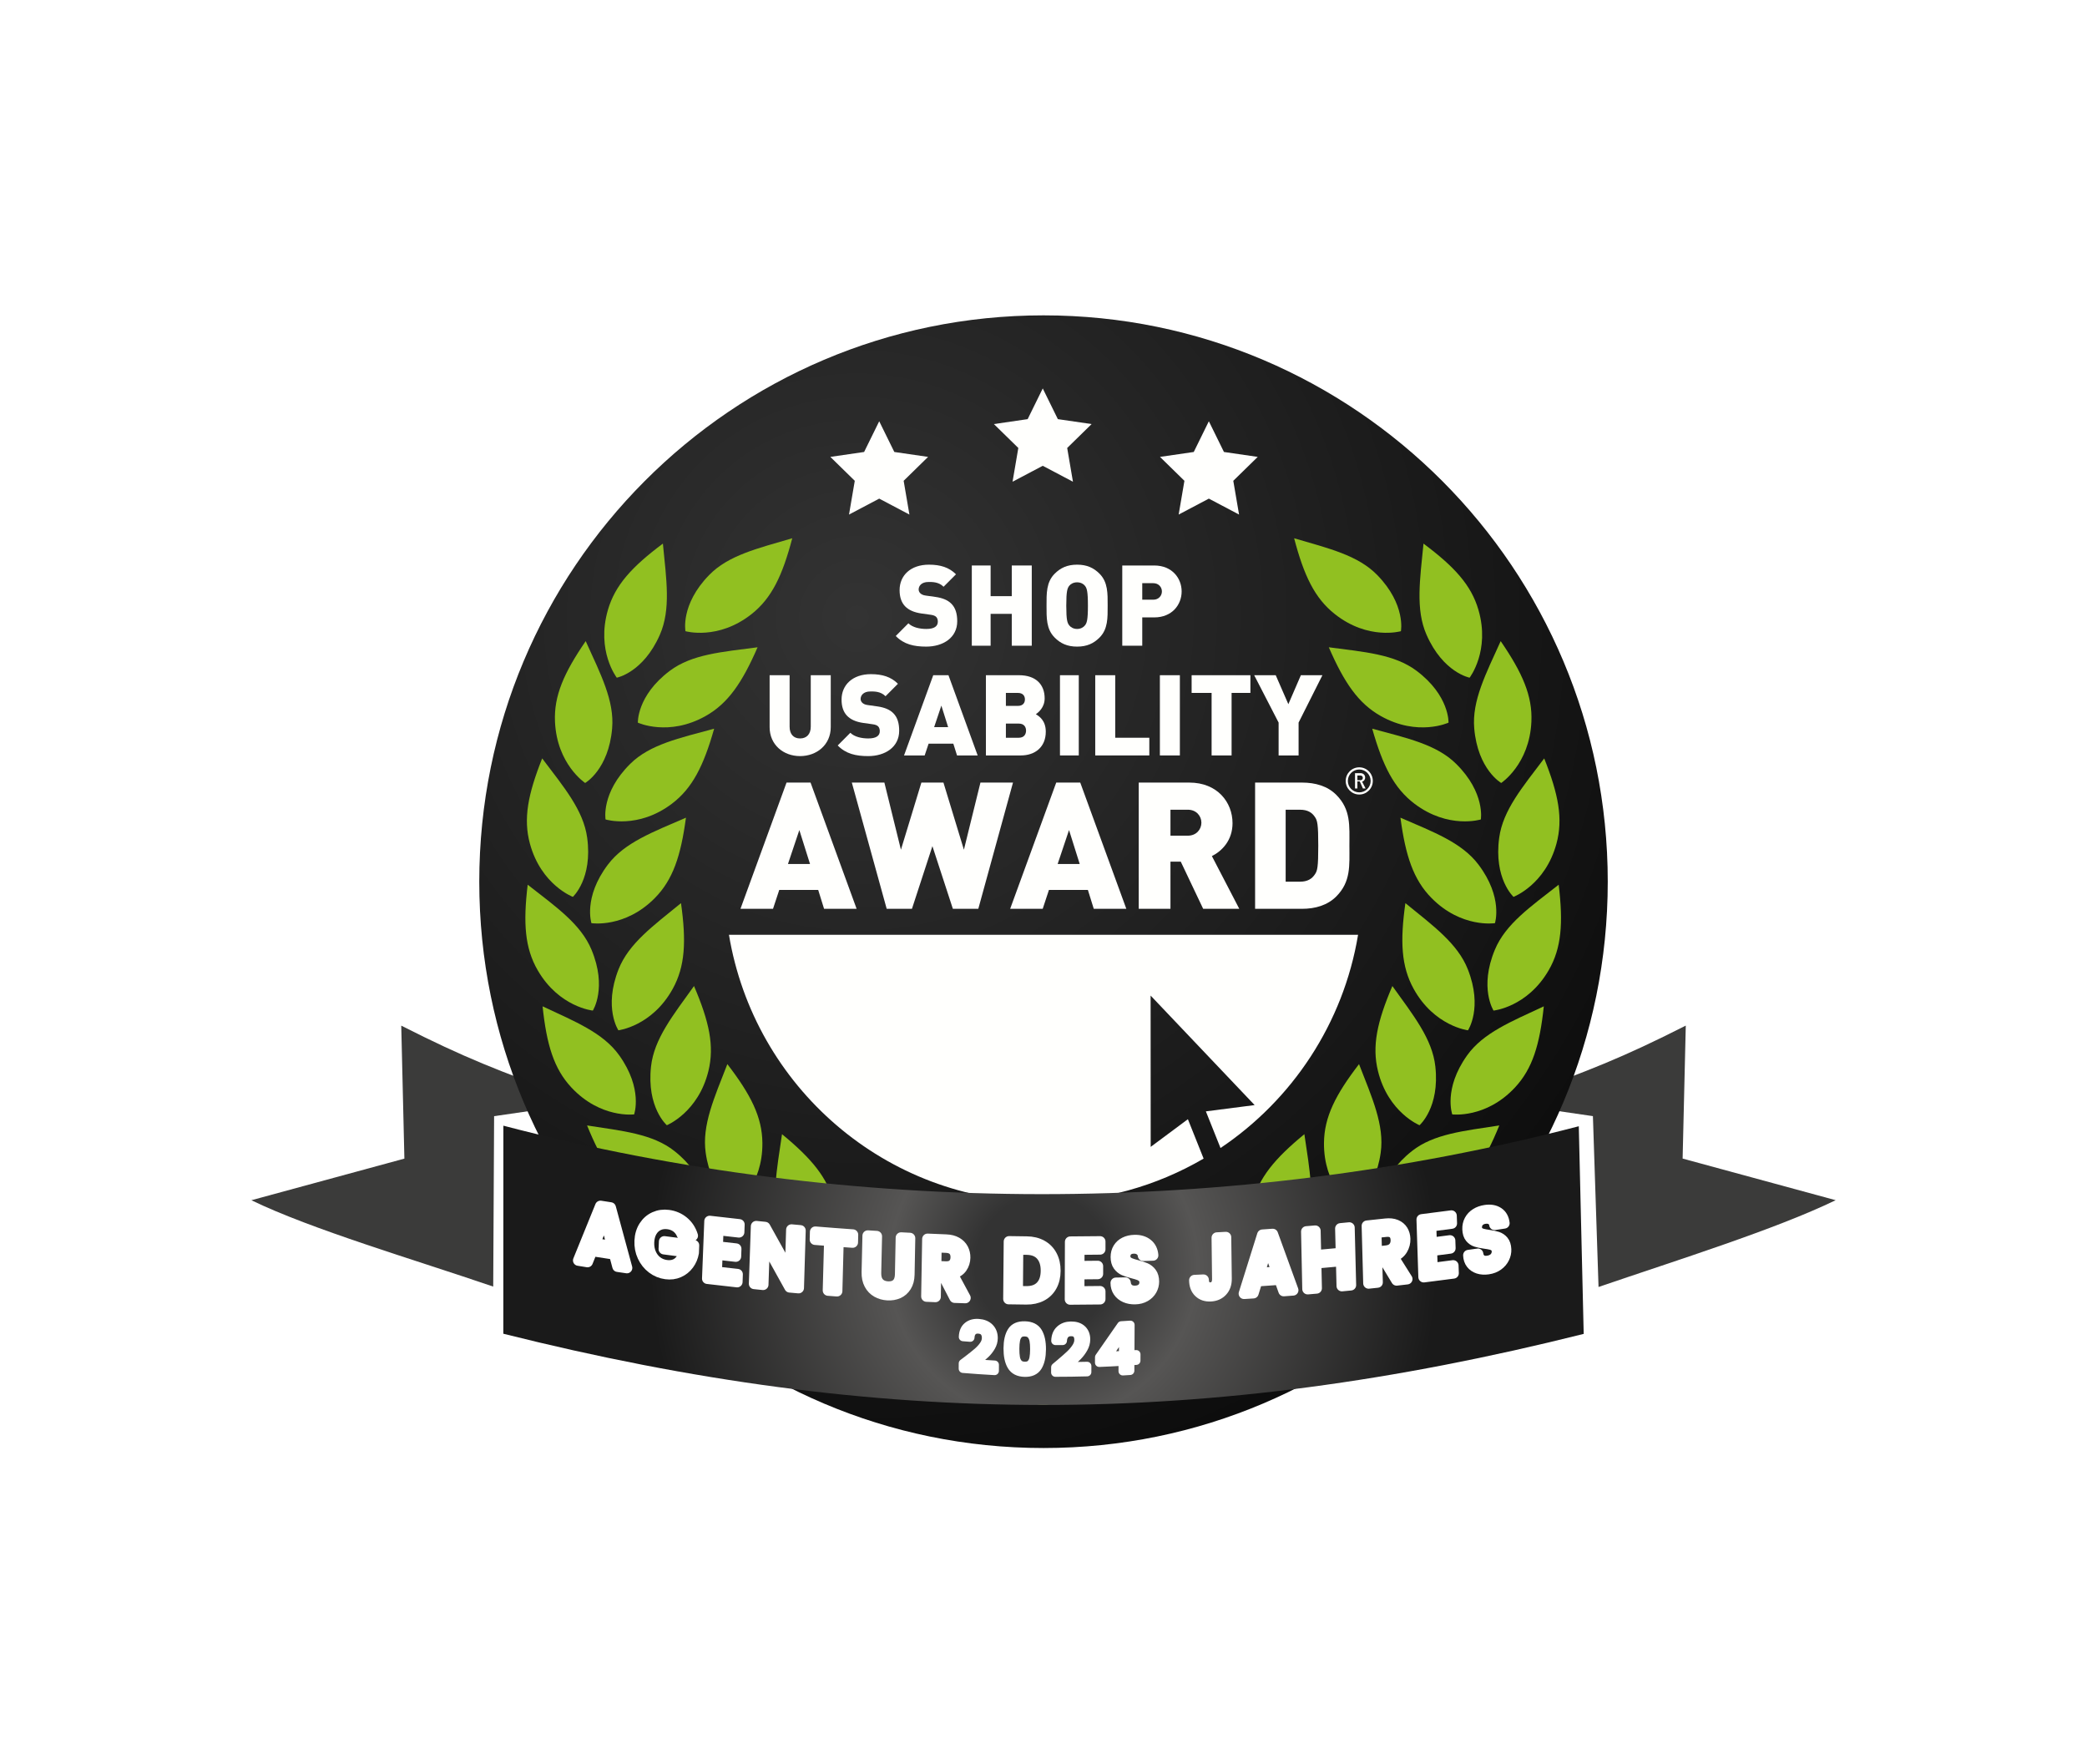 <svg width="213" height="180" viewBox="0 0 213 180" fill="none" xmlns="http://www.w3.org/2000/svg">
<g filter="url(#filter0_d_778_100)">
<path fill-rule="evenodd" clip-rule="evenodd" d="M155.19 111.789L154.989 112.804L162.573 113.908L163.147 131.344C171.13 128.611 181.229 125.46 187.347 122.487L171.729 118.24L172.051 104.669C165.56 107.964 161.963 109.345 155.19 111.789Z" fill="#3B3B3A"/>
<path fill-rule="evenodd" clip-rule="evenodd" d="M25.656 122.491C31.773 125.464 42.355 128.572 50.338 131.305L50.429 113.912L58.016 112.807L57.816 111.795C51.041 109.35 47.443 107.968 40.952 104.673L41.272 118.244L25.656 122.491Z" fill="#3B3B3A"/>
</g>
<g filter="url(#filter1_d_778_100)">
<path d="M106.501 147.78C138.305 147.78 164.088 121.903 164.088 89.982C164.088 58.061 138.305 32.184 106.501 32.184C74.697 32.184 48.915 58.061 48.915 89.982C48.915 121.903 74.697 147.78 106.501 147.78Z" fill="url(#paint0_radial_778_100)"/>
</g>
<g filter="url(#filter2_d_778_100)">
<path d="M72.37 58.691C69.427 61.714 69.96 64.418 69.96 64.418C69.96 64.418 73.282 65.371 76.698 62.677C78.758 61.051 79.856 58.748 80.857 54.933C77.331 55.968 74.344 56.663 72.37 58.691Z" fill="#91C021"/>
</g>
<g filter="url(#filter3_d_778_100)">
<path d="M68.357 68.464C64.987 70.997 65.1 73.751 65.1 73.751C65.1 73.751 68.237 75.206 72.024 73.07C74.308 71.781 75.746 69.674 77.319 66.059C73.677 66.539 70.618 66.764 68.357 68.464Z" fill="#91C021"/>
</g>
<g filter="url(#filter4_d_778_100)">
<path d="M64.326 77.952C61.324 80.915 61.803 83.63 61.803 83.63C61.803 83.63 65.105 84.65 68.574 82.025C70.666 80.442 71.81 78.161 72.887 74.367C69.342 75.331 66.341 75.965 64.326 77.952Z" fill="#91C021"/>
</g>
<g filter="url(#filter5_d_778_100)">
<path d="M62.048 88.232C59.501 91.597 60.363 94.215 60.363 94.215C60.363 94.215 63.777 94.749 66.834 91.651C68.678 89.783 69.485 87.361 70.008 83.45C66.637 84.915 63.758 85.975 62.048 88.232Z" fill="#91C021"/>
</g>
<g filter="url(#filter6_d_778_100)">
<path d="M63.127 98.932C61.579 102.863 63.114 105.149 63.114 105.149C63.114 105.149 66.545 104.737 68.654 100.926C69.927 98.627 70.052 96.077 69.503 92.17C66.652 94.495 64.165 96.295 63.127 98.932Z" fill="#91C021"/>
</g>
<g filter="url(#filter7_d_778_100)">
<path d="M66.445 108.835C65.979 113.035 68.058 114.837 68.058 114.837C68.058 114.837 71.261 113.537 72.301 109.304C72.928 106.75 72.382 104.256 70.831 100.631C68.687 103.625 66.758 106.017 66.445 108.835Z" fill="#91C021"/>
</g>
<g filter="url(#filter8_d_778_100)">
<path d="M72.023 117.642C72.614 121.826 75.075 123.052 75.075 123.052C75.075 123.052 77.854 120.991 77.81 116.632C77.784 114.002 76.635 111.723 74.234 108.6C72.9 112.035 71.626 114.835 72.023 117.642Z" fill="#91C021"/>
</g>
<g filter="url(#filter9_d_778_100)">
<path d="M79.681 125.059C81.193 129.003 83.865 129.643 83.865 129.643C83.865 129.643 86.112 127.008 85.094 122.77C84.48 120.213 82.851 118.252 79.812 115.75C79.281 119.398 78.666 122.413 79.681 125.059Z" fill="#91C021"/>
</g>
<g filter="url(#filter10_d_778_100)">
<path d="M88.836 130.376C91.32 133.789 94.065 133.708 94.065 133.708C94.065 133.708 95.552 130.578 93.469 126.751C92.213 124.444 90.132 122.975 86.549 121.353C86.983 125.014 87.17 128.086 88.836 130.376Z" fill="#91C021"/>
</g>
<g filter="url(#filter11_d_778_100)">
<path d="M99.349 133.324C102.666 135.928 105.286 135.099 105.286 135.099C105.286 135.099 105.865 131.68 102.822 128.569C100.987 126.692 98.585 125.849 94.697 125.269C96.109 128.673 97.124 131.577 99.349 133.324Z" fill="#91C021"/>
</g>
<g filter="url(#filter12_d_778_100)">
<path d="M67.345 64.783C65.648 68.65 62.949 69.162 62.949 69.162C62.949 69.162 60.829 66.424 62.046 62.238C62.781 59.714 64.501 57.832 67.655 55.478C68.012 59.147 68.484 62.188 67.345 64.783Z" fill="#91C021"/>
</g>
<g filter="url(#filter13_d_778_100)">
<path d="M62.475 74.339C62.112 78.549 59.721 79.907 59.721 79.907C59.721 79.907 56.834 78.002 56.642 73.646C56.525 71.019 57.548 68.681 59.777 65.431C61.295 68.789 62.719 71.514 62.475 74.339Z" fill="#91C021"/>
</g>
<g filter="url(#filter14_d_778_100)">
<path d="M59.927 85.49C60.5 89.677 58.467 91.531 58.467 91.531C58.467 91.531 55.232 90.313 54.085 86.108C53.394 83.571 53.877 81.064 55.335 77.4C57.554 80.338 59.543 82.681 59.927 85.49Z" fill="#91C021"/>
</g>
<g filter="url(#filter15_d_778_100)">
<path d="M60.368 96.921C61.994 100.819 60.505 103.136 60.505 103.136C60.505 103.136 57.067 102.795 54.881 99.027C53.562 96.754 53.386 94.207 53.856 90.29C56.754 92.556 59.277 94.306 60.368 96.921Z" fill="#91C021"/>
</g>
<g filter="url(#filter16_d_778_100)">
<path d="M63.199 107.705C65.653 111.139 64.718 113.731 64.718 113.731C64.718 113.731 61.291 114.17 58.321 110.989C56.529 109.07 55.79 106.626 55.376 102.703C58.705 104.261 61.553 105.401 63.199 107.705Z" fill="#91C021"/>
</g>
<g filter="url(#filter17_d_778_100)">
<path d="M68.822 117.464C72.136 120.072 71.961 122.824 71.961 122.824C71.961 122.824 68.793 124.207 65.054 121.987C62.799 120.648 61.408 118.509 59.917 114.859C63.547 115.42 66.6 115.714 68.822 117.464Z" fill="#91C021"/>
</g>
<g filter="url(#filter18_d_778_100)">
<path d="M76.337 125.641C80.199 127.324 80.724 130.03 80.724 130.03C80.724 130.03 78.007 132.173 73.83 130.973C71.311 130.25 69.427 128.534 67.064 125.381C70.718 125.002 73.745 124.512 76.337 125.641Z" fill="#91C021"/>
</g>
<g filter="url(#filter19_d_778_100)">
<path d="M85.916 132.009C90.081 132.631 91.285 135.109 91.285 135.109C91.285 135.109 89.213 137.884 84.87 137.811C82.25 137.766 79.987 136.598 76.892 134.166C80.324 132.852 83.122 131.592 85.916 132.009Z" fill="#91C021"/>
</g>
<g filter="url(#filter20_d_778_100)">
<path d="M96.753 135.441C100.911 134.773 102.803 136.771 102.803 136.771C102.803 136.771 101.661 140.044 97.498 141.289C94.987 142.039 92.478 141.61 88.797 140.228C91.674 137.936 93.963 135.888 96.753 135.441Z" fill="#91C021"/>
</g>
<g filter="url(#filter21_d_778_100)">
<path d="M140.567 58.691C143.51 61.714 142.976 64.418 142.976 64.418C142.976 64.418 139.654 65.371 136.239 62.677C134.179 61.051 133.081 58.748 132.08 54.933C135.605 55.968 138.593 56.663 140.567 58.691Z" fill="#91C021"/>
</g>
<g filter="url(#filter22_d_778_100)">
<path d="M144.58 68.464C147.95 70.997 147.837 73.751 147.837 73.751C147.837 73.751 144.7 75.206 140.913 73.07C138.629 71.781 137.191 69.674 135.618 66.059C139.26 66.539 142.318 66.764 144.58 68.464Z" fill="#91C021"/>
</g>
<g filter="url(#filter23_d_778_100)">
<path d="M148.61 77.952C151.613 80.915 151.134 83.63 151.134 83.63C151.134 83.63 147.832 84.65 144.363 82.025C142.271 80.442 141.126 78.161 140.049 74.367C143.595 75.331 146.596 75.965 148.61 77.952Z" fill="#91C021"/>
</g>
<g filter="url(#filter24_d_778_100)">
<path d="M150.888 88.232C153.436 91.597 152.574 94.215 152.574 94.215C152.574 94.215 149.16 94.749 146.103 91.651C144.259 89.783 143.452 87.361 142.929 83.45C146.3 84.915 149.179 85.975 150.888 88.232Z" fill="#91C021"/>
</g>
<g filter="url(#filter25_d_778_100)">
<path d="M149.81 98.932C151.358 102.863 149.823 105.149 149.823 105.149C149.823 105.149 146.392 104.737 144.282 100.926C143.01 98.627 142.885 96.077 143.434 92.17C146.285 94.495 148.772 96.295 149.81 98.932Z" fill="#91C021"/>
</g>
<g filter="url(#filter26_d_778_100)">
<path d="M146.491 108.835C146.957 113.035 144.878 114.837 144.878 114.837C144.878 114.837 141.675 113.537 140.636 109.304C140.008 106.75 140.555 104.256 142.106 100.631C144.249 103.625 146.179 106.017 146.491 108.835Z" fill="#91C021"/>
</g>
<g filter="url(#filter27_d_778_100)">
<path d="M140.914 117.642C140.322 121.826 137.862 123.052 137.862 123.052C137.862 123.052 135.083 120.991 135.126 116.632C135.153 114.002 136.302 111.723 138.703 108.6C140.036 112.035 141.311 114.835 140.914 117.642Z" fill="#91C021"/>
</g>
<g filter="url(#filter28_d_778_100)">
<path d="M133.256 125.059C131.743 129.003 129.072 129.643 129.072 129.643C129.072 129.643 126.824 127.008 127.843 122.77C128.457 120.213 130.086 118.252 133.125 115.75C133.655 119.398 134.271 122.413 133.256 125.059Z" fill="#91C021"/>
</g>
<g filter="url(#filter29_d_778_100)">
<path d="M124.1 130.376C121.617 133.789 118.872 133.708 118.872 133.708C118.872 133.708 117.385 130.578 119.467 126.751C120.723 124.444 122.805 122.975 126.388 121.353C125.954 125.014 125.766 128.086 124.1 130.376Z" fill="#91C021"/>
</g>
<g filter="url(#filter30_d_778_100)">
<path d="M113.587 133.324C110.271 135.928 107.651 135.099 107.651 135.099C107.651 135.099 107.072 131.68 110.115 128.569C111.95 126.692 114.352 125.849 118.24 125.269C116.828 128.673 115.812 131.577 113.587 133.324Z" fill="#91C021"/>
</g>
<g filter="url(#filter31_d_778_100)">
<path d="M145.592 64.783C147.289 68.65 149.988 69.162 149.988 69.162C149.988 69.162 152.108 66.424 150.89 62.238C150.156 59.714 148.436 57.832 145.282 55.478C144.925 59.147 144.453 62.188 145.592 64.783Z" fill="#91C021"/>
</g>
<g filter="url(#filter32_d_778_100)">
<path d="M150.461 74.339C150.825 78.549 153.215 79.907 153.215 79.907C153.215 79.907 156.102 78.002 156.295 73.646C156.411 71.019 155.388 68.681 153.16 65.431C151.642 68.789 150.218 71.514 150.461 74.339Z" fill="#91C021"/>
</g>
<g filter="url(#filter33_d_778_100)">
<path d="M153.01 85.49C152.437 89.677 154.47 91.531 154.47 91.531C154.47 91.531 157.704 90.313 158.851 86.108C159.543 83.571 159.06 81.064 157.602 77.4C155.383 80.338 153.394 82.681 153.01 85.49Z" fill="#91C021"/>
</g>
<g filter="url(#filter34_d_778_100)">
<path d="M152.569 96.921C150.943 100.819 152.431 103.136 152.431 103.136C152.431 103.136 155.87 102.795 158.056 99.027C159.374 96.754 159.55 94.207 159.08 90.29C156.183 92.556 153.66 94.306 152.569 96.921Z" fill="#91C021"/>
</g>
<g filter="url(#filter35_d_778_100)">
<path d="M149.737 107.705C147.284 111.139 148.218 113.731 148.218 113.731C148.218 113.731 151.646 114.17 154.616 110.989C156.407 109.07 157.147 106.626 157.561 102.703C154.232 104.261 151.383 105.401 149.737 107.705Z" fill="#91C021"/>
</g>
<g filter="url(#filter36_d_778_100)">
<path d="M144.114 117.464C140.801 120.072 140.976 122.824 140.976 122.824C140.976 122.824 144.144 124.207 147.882 121.987C150.137 120.648 151.528 118.509 153.02 114.859C149.39 115.42 146.337 115.714 144.114 117.464Z" fill="#91C021"/>
</g>
<g filter="url(#filter37_d_778_100)">
<path d="M136.6 125.641C132.737 127.324 132.213 130.03 132.213 130.03C132.213 130.03 134.93 132.173 139.106 130.973C141.625 130.25 143.51 128.534 145.873 125.381C142.219 125.002 139.191 124.512 136.6 125.641Z" fill="#91C021"/>
</g>
<g filter="url(#filter38_d_778_100)">
<path d="M127.021 132.009C122.856 132.631 121.652 135.109 121.652 135.109C121.652 135.109 123.723 137.884 128.067 137.811C130.687 137.766 132.949 136.598 136.045 134.166C132.613 132.852 129.815 131.592 127.021 132.009Z" fill="#91C021"/>
</g>
<g filter="url(#filter39_d_778_100)">
<path d="M116.184 135.441C112.026 134.773 110.134 136.771 110.134 136.771C110.134 136.771 111.275 140.044 115.439 141.289C117.95 142.039 120.458 141.61 124.14 140.228C121.263 137.936 118.973 135.888 116.184 135.441Z" fill="#91C021"/>
</g>
<g filter="url(#filter40_d_778_100)">
<path d="M106.465 143.375C108.281 143.375 109.753 141.898 109.753 140.076C109.753 138.254 108.281 136.777 106.465 136.777C104.65 136.777 103.178 138.254 103.178 140.076C103.178 141.898 104.65 143.375 106.465 143.375Z" fill="#91C021"/>
</g>
<g filter="url(#filter41_d_778_100)">
<path d="M123.376 42.992L124.917 46.127L128.364 46.629L125.87 49.069L126.459 52.514L123.376 50.887L120.294 52.514L120.882 49.069L118.389 46.629L121.835 46.127L123.376 42.992Z" fill="#FFFFFD"/>
</g>
<g filter="url(#filter42_d_778_100)">
<path d="M89.733 42.992L91.274 46.127L94.72 46.629L92.227 49.069L92.815 52.514L89.733 50.887L86.65 52.514L87.239 49.069L84.745 46.629L88.192 46.127L89.733 42.992Z" fill="#FFFFFD"/>
</g>
<g filter="url(#filter43_d_778_100)">
<path d="M106.424 39.642L107.965 42.776L111.411 43.279L108.918 45.718L109.506 49.163L106.424 47.537L103.341 49.163L103.93 45.718L101.436 43.279L104.883 42.776L106.424 39.642Z" fill="#FFFFFD"/>
</g>
<g filter="url(#filter44_d_778_100)">
<path d="M121.237 114.222L117.44 117.046L117.432 101.605L128.048 112.781L123.072 113.422L124.566 117.163C131.877 112.257 137.099 104.461 138.606 95.4H74.397C76.969 110.866 90.362 122.654 106.501 122.654C112.458 122.654 118.04 121.046 122.842 118.242L121.237 114.222Z" fill="#FFFFFD"/>
</g>
<g filter="url(#filter45_d_778_100)">
<path d="M84.105 92.751L83.506 90.825H79.53L78.894 92.751H75.572L80.274 79.867H82.725L87.427 92.751H84.105ZM81.581 84.713L80.419 88.176H82.671L81.581 84.713Z" fill="#FFFFFD"/>
<path d="M99.846 92.751H97.25L95.162 86.355L93.074 92.751H90.496L86.938 79.867H90.26L91.949 86.719L94.037 79.867H96.288L98.376 86.719L100.064 79.867H103.387L99.846 92.751Z" fill="#FFFFFD"/>
<path d="M111.63 92.751L111.031 90.825H107.055L106.419 92.751H103.097L107.799 79.867H110.25L114.953 92.751H111.63ZM109.106 84.713L107.944 88.176H110.196L109.106 84.713Z" fill="#FFFFFD"/>
<path d="M122.796 92.751L120.509 87.935H119.458V92.751H116.219V79.867H121.38C124.249 79.867 125.792 81.88 125.792 84.012C125.792 85.779 124.703 86.86 123.686 87.37L126.482 92.751H122.796ZM121.235 82.637H119.458V85.286H121.235C122.106 85.286 122.615 84.636 122.615 83.961C122.615 83.287 122.106 82.637 121.235 82.637Z" fill="#FFFFFD"/>
<path d="M136.377 91.493C135.487 92.386 134.235 92.751 132.891 92.751H128.096V79.867H132.891C134.235 79.867 135.487 80.222 136.377 81.115C137.884 82.627 137.721 84.263 137.721 86.304C137.721 88.344 137.884 89.98 136.377 91.493ZM134.198 83.374C133.908 82.937 133.472 82.637 132.673 82.637H131.215V89.982H132.673C133.472 89.982 133.908 89.671 134.198 89.233C134.453 88.869 134.543 88.508 134.543 86.304C134.543 84.117 134.453 83.738 134.198 83.374Z" fill="#FFFFFD"/>
<path d="M81.656 77.165C79.952 77.165 78.548 76.01 78.548 74.208V68.91H80.588V74.162C80.588 74.924 80.988 75.363 81.656 75.363C82.323 75.363 82.747 74.924 82.747 74.162V68.91H84.787V74.208C84.787 76.01 83.359 77.165 81.656 77.165Z" fill="#FFFFFD"/>
<path d="M88.606 77.165C87.351 77.165 86.327 76.934 85.498 76.079L86.787 74.785C87.213 75.213 87.961 75.363 88.617 75.363C89.412 75.363 89.791 75.097 89.791 74.624C89.791 74.427 89.745 74.265 89.63 74.138C89.527 74.034 89.354 73.954 89.089 73.919L88.1 73.78C87.374 73.676 86.822 73.434 86.454 73.052C86.074 72.66 85.89 72.105 85.89 71.401C85.89 69.899 87.018 68.802 88.882 68.802C90.056 68.802 90.942 69.079 91.644 69.784L90.378 71.054C89.86 70.534 89.181 70.569 88.825 70.569C88.123 70.569 87.835 70.973 87.835 71.331C87.835 71.435 87.869 71.585 87.996 71.713C88.1 71.817 88.272 71.921 88.56 71.955L89.55 72.094C90.286 72.198 90.816 72.429 91.161 72.775C91.598 73.203 91.771 73.815 91.771 74.577C91.771 76.252 90.332 77.165 88.606 77.165Z" fill="#FFFFFD"/>
<path d="M97.675 77.098L97.296 75.894H94.775L94.372 77.098H92.266L95.247 68.91H96.801L99.781 77.098H97.675ZM96.076 72.013L95.339 74.208H96.766L96.076 72.013Z" fill="#FFFFFD"/>
<path d="M104.178 77.098H100.623V68.91H104.006C105.709 68.91 106.618 69.849 106.618 71.27C106.618 72.206 105.974 72.716 105.72 72.889C106.054 73.097 106.733 73.521 106.733 74.676C106.733 76.247 105.64 77.098 104.178 77.098ZM103.879 70.716H102.662V72.041H103.879C104.431 72.041 104.604 71.702 104.604 71.378C104.604 71.055 104.431 70.716 103.879 70.716ZM103.983 73.847H102.662V75.292H103.983C104.535 75.292 104.719 74.91 104.719 74.564C104.719 74.217 104.535 73.847 103.983 73.847Z" fill="#FFFFFD"/>
<path d="M108.181 77.098V68.91H110.1V77.098H108.181Z" fill="#FFFFFD"/>
<path d="M111.78 77.098V68.91H113.82V75.292H117.299V77.098H111.78Z" fill="#FFFFFD"/>
<path d="M118.378 77.098V68.91H120.418V77.098H118.378Z" fill="#FFFFFD"/>
<path d="M125.697 70.716V77.098H123.657V70.716H121.618V68.91H127.616V70.716H125.697Z" fill="#FFFFFD"/>
<path d="M132.535 73.746V77.098H130.496V73.746L128.003 68.91H130.201L131.49 71.867L132.768 68.91H134.966L132.535 73.746Z" fill="#FFFFFD"/>
<path d="M94.529 65.991C93.275 65.991 92.251 65.76 91.422 64.906L92.711 63.612C93.137 64.039 93.885 64.189 94.541 64.189C95.335 64.189 95.715 63.924 95.715 63.45C95.715 63.254 95.669 63.092 95.554 62.965C95.45 62.861 95.278 62.78 95.013 62.745L94.023 62.607C93.298 62.503 92.746 62.26 92.377 61.879C91.998 61.486 91.813 60.932 91.813 60.227C91.813 58.726 92.941 57.628 94.806 57.628C95.98 57.628 96.866 57.906 97.568 58.61L96.302 59.881C95.784 59.361 95.105 59.396 94.748 59.396C94.046 59.396 93.758 59.8 93.758 60.158C93.758 60.262 93.793 60.412 93.919 60.539C94.023 60.643 94.196 60.747 94.483 60.782L95.473 60.92C96.21 61.024 96.739 61.255 97.085 61.602C97.522 62.029 97.695 62.642 97.695 63.404C97.695 65.079 96.256 65.991 94.529 65.991Z" fill="#FFFFFD"/>
<path d="M103.262 65.9V62.648H101.103V65.9H99.183V57.712H101.103V60.842H103.262V57.712H105.302V65.9H103.262Z" fill="#FFFFFD"/>
<path d="M112.22 65.067C111.621 65.668 110.931 65.991 109.929 65.991C108.928 65.991 108.237 65.668 107.639 65.067C106.776 64.201 106.81 63.046 106.81 61.81C106.81 60.574 106.776 59.419 107.639 58.552C108.237 57.952 108.928 57.628 109.929 57.628C110.931 57.628 111.621 57.952 112.22 58.552C113.083 59.419 113.048 60.574 113.048 61.81C113.048 63.046 113.083 64.201 112.22 65.067ZM110.735 59.788C110.585 59.592 110.298 59.43 109.929 59.43C109.561 59.43 109.273 59.592 109.124 59.788C108.939 60.031 108.824 60.308 108.824 61.81C108.824 63.312 108.939 63.577 109.124 63.82C109.273 64.016 109.561 64.189 109.929 64.189C110.298 64.189 110.585 64.016 110.735 63.82C110.919 63.577 111.034 63.312 111.034 61.81C111.034 60.308 110.919 60.031 110.735 59.788Z" fill="#FFFFFD"/>
<path d="M117.802 63.01H116.579V65.9H114.539V57.712H117.802C119.62 57.712 120.599 59.009 120.599 60.361C120.599 61.712 119.62 63.01 117.802 63.01ZM117.71 59.518H116.579V61.203H117.71C118.262 61.203 118.584 60.788 118.584 60.361C118.584 59.933 118.262 59.518 117.71 59.518Z" fill="#FFFFFD"/>
</g>
<path d="M138.726 78.31C137.962 78.31 137.343 78.931 137.343 79.698C137.343 80.465 137.962 81.086 138.726 81.086C139.489 81.086 140.109 80.465 140.109 79.698C140.109 78.931 139.489 78.31 138.726 78.31ZM138.726 80.865C138.083 80.865 137.562 80.343 137.562 79.698C137.562 79.053 138.083 78.53 138.726 78.53C139.368 78.53 139.889 79.053 139.889 79.698C139.889 80.343 139.368 80.865 138.726 80.865Z" fill="#FFFFFD"/>
<path d="M139.1 80.469L138.775 79.747H138.534V80.469H138.294V78.904H138.847C139.139 78.904 139.326 79.092 139.326 79.355C139.326 79.577 139.191 79.727 139.018 79.775L139.373 80.469H139.1ZM138.829 79.145H138.534V79.626H138.829C138.985 79.626 139.091 79.539 139.091 79.387C139.091 79.234 138.985 79.145 138.829 79.145Z" fill="#FFFFFD"/>
<g filter="url(#filter46_d_778_100)">
<path d="M161.633 136.132L161.132 114.941C125.569 124.197 86.927 124.183 51.376 114.883L51.37 136.115C89.976 145.799 123.025 145.811 161.633 136.132Z" fill="url(#paint1_radial_778_100)"/>
</g>
<path d="M62.705 128.005C61.942 127.89 61.18 127.772 60.418 127.651C60.267 128.029 60.116 128.406 59.964 128.784C59.652 128.734 59.34 128.683 59.029 128.633C59.784 126.786 60.534 124.938 61.282 123.087C61.626 123.141 61.97 123.194 62.314 123.247C62.867 125.3 63.424 127.35 63.984 129.399C63.669 129.353 63.355 129.307 63.04 129.259C62.928 128.841 62.816 128.423 62.705 128.005ZM62.491 127.184C62.24 126.233 61.989 125.281 61.74 124.329C61.397 125.189 61.054 126.049 60.709 126.908C61.303 127.002 61.897 127.094 62.491 127.184Z" fill="white" stroke="white" stroke-width="1.102" stroke-linecap="round" stroke-linejoin="round"/>
<path d="M69.61 125.977C69.48 125.667 69.293 125.422 69.048 125.24C68.803 125.059 68.516 124.946 68.186 124.902C67.824 124.854 67.499 124.897 67.209 125.033C66.918 125.169 66.686 125.385 66.512 125.683C66.338 125.98 66.241 126.34 66.222 126.761C66.203 127.182 66.266 127.565 66.411 127.91C66.557 128.255 66.768 128.534 67.043 128.747C67.319 128.959 67.638 129.09 68.001 129.138C68.49 129.203 68.893 129.109 69.211 128.856C69.528 128.604 69.731 128.231 69.82 127.74C69.135 127.653 68.45 127.564 67.765 127.472C67.776 127.216 67.787 126.961 67.799 126.705C68.803 126.84 69.808 126.97 70.813 127.094C70.803 127.344 70.793 127.594 70.783 127.844C70.706 128.292 70.538 128.691 70.277 129.042C70.017 129.393 69.686 129.658 69.284 129.835C68.883 130.012 68.442 130.069 67.963 130.005C67.448 129.937 66.983 129.745 66.569 129.431C66.155 129.117 65.833 128.715 65.605 128.225C65.377 127.735 65.276 127.204 65.302 126.631C65.329 126.059 65.477 125.563 65.747 125.143C66.016 124.724 66.37 124.416 66.807 124.22C67.244 124.023 67.716 123.959 68.224 124.026C68.804 124.104 69.314 124.324 69.754 124.688C70.195 125.052 70.506 125.527 70.687 126.114C70.328 126.069 69.969 126.024 69.61 125.977Z" fill="white" stroke="white" stroke-width="1.102" stroke-linecap="round" stroke-linejoin="round"/>
<path d="M73.296 125.513C73.274 126.086 73.252 126.659 73.23 127.232C73.86 127.305 74.491 127.376 75.122 127.445C75.113 127.706 75.103 127.967 75.094 128.228C74.462 128.159 73.831 128.088 73.2 128.015C73.177 128.613 73.153 129.211 73.131 129.809C73.842 129.891 74.554 129.971 75.265 130.048C75.256 130.309 75.246 130.57 75.237 130.832C74.223 130.722 73.211 130.607 72.199 130.487C72.276 128.533 72.353 126.579 72.43 124.625C73.436 124.744 74.443 124.859 75.45 124.968C75.44 125.23 75.431 125.491 75.421 125.752C74.713 125.675 74.004 125.595 73.296 125.513Z" fill="white" stroke="white" stroke-width="1.102" stroke-linecap="round" stroke-linejoin="round"/>
<path d="M81.504 131.446C81.203 131.419 80.902 131.392 80.6 131.365C79.739 129.825 78.882 128.282 78.029 126.734C77.98 128.191 77.93 129.649 77.881 131.107C77.58 131.077 77.279 131.046 76.979 131.015C77.046 129.061 77.114 127.106 77.182 125.152C77.481 125.182 77.78 125.213 78.079 125.243C78.931 126.787 79.787 128.328 80.647 129.865C80.692 128.41 80.737 126.955 80.782 125.5C81.082 125.528 81.382 125.554 81.681 125.581C81.622 127.536 81.563 129.491 81.504 131.446Z" fill="white" stroke="white" stroke-width="1.102" stroke-linecap="round" stroke-linejoin="round"/>
<path d="M87.039 126.011C87.033 126.273 87.026 126.534 87.02 126.795C86.532 126.761 86.045 126.726 85.558 126.69C85.514 128.381 85.469 130.072 85.424 131.763C85.123 131.741 84.821 131.718 84.519 131.695C84.565 130.003 84.612 128.312 84.657 126.621C84.168 126.583 83.678 126.544 83.189 126.503C83.196 126.242 83.204 125.981 83.211 125.719C84.487 125.825 85.763 125.922 87.039 126.011Z" fill="white" stroke="white" stroke-width="1.102" stroke-linecap="round" stroke-linejoin="round"/>
<path d="M89.472 126.171C89.444 127.416 89.416 128.661 89.388 129.906C89.378 130.35 89.481 130.691 89.695 130.929C89.91 131.167 90.213 131.298 90.605 131.32C91.002 131.343 91.313 131.248 91.538 131.035C91.761 130.822 91.879 130.494 91.887 130.05C91.912 128.805 91.937 127.56 91.962 126.315C92.262 126.331 92.563 126.347 92.863 126.362C92.839 127.601 92.816 128.84 92.792 130.08C92.783 130.558 92.677 130.957 92.475 131.279C92.272 131.6 92.006 131.834 91.674 131.979C91.342 132.124 90.977 132.186 90.579 132.163C90.182 132.14 89.822 132.037 89.5 131.854C89.178 131.671 88.925 131.408 88.742 131.064C88.559 130.72 88.474 130.31 88.485 129.832C88.513 128.593 88.543 127.353 88.571 126.114C88.872 126.134 89.172 126.153 89.472 126.171Z" fill="white" stroke="white" stroke-width="1.102" stroke-linecap="round" stroke-linejoin="round"/>
<path d="M97.437 132.421C97.024 131.625 96.612 130.828 96.201 130.03C95.97 130.021 95.74 130.012 95.51 130.002C95.497 130.783 95.484 131.565 95.471 132.346C95.169 132.333 94.867 132.32 94.565 132.307C94.598 130.354 94.632 128.401 94.666 126.447C95.299 126.476 95.932 126.502 96.564 126.526C96.986 126.542 97.343 126.634 97.633 126.801C97.924 126.969 98.139 127.187 98.281 127.455C98.423 127.724 98.491 128.022 98.487 128.348C98.482 128.73 98.373 129.074 98.16 129.379C97.946 129.684 97.622 129.886 97.186 129.983C97.629 130.808 98.074 131.633 98.519 132.457C98.158 132.446 97.797 132.434 97.437 132.421ZM95.523 129.235C95.856 129.249 96.189 129.262 96.522 129.275C96.86 129.288 97.117 129.207 97.291 129.033C97.466 128.859 97.556 128.62 97.56 128.317C97.564 128.013 97.483 127.773 97.317 127.596C97.15 127.418 96.896 127.323 96.552 127.31C96.22 127.297 95.887 127.284 95.555 127.27C95.544 127.925 95.533 128.58 95.523 129.235Z" fill="white" stroke="white" stroke-width="1.102" stroke-linecap="round" stroke-linejoin="round"/>
<path d="M106.324 127.1C106.764 127.341 107.102 127.685 107.341 128.133C107.579 128.58 107.698 129.102 107.695 129.698C107.692 130.294 107.57 130.811 107.326 131.249C107.083 131.687 106.739 132.022 106.295 132.252C105.85 132.483 105.333 132.595 104.744 132.589C104.142 132.582 103.539 132.574 102.937 132.564C102.954 130.61 102.972 128.657 102.99 126.703C103.589 126.713 104.188 126.721 104.787 126.728C105.372 126.734 105.885 126.858 106.324 127.1ZM106.241 131.261C106.587 130.892 106.762 130.37 106.766 129.695C106.77 129.015 106.6 128.483 106.259 128.098C105.918 127.714 105.425 127.519 104.781 127.513C104.483 127.509 104.184 127.506 103.886 127.501C103.874 128.932 103.862 130.363 103.851 131.794C104.15 131.798 104.45 131.801 104.75 131.805C105.397 131.812 105.894 131.63 106.241 131.261Z" fill="white" stroke="white" stroke-width="1.102" stroke-linecap="round" stroke-linejoin="round"/>
<path d="M110.136 127.515C110.135 128.089 110.134 128.662 110.133 129.236C110.768 129.232 111.402 129.225 112.037 129.217C112.037 129.479 112.037 129.74 112.037 130.002C111.402 130.01 110.767 130.016 110.131 130.02C110.13 130.619 110.129 131.218 110.128 131.816C110.844 131.812 111.559 131.805 112.276 131.795C112.276 132.056 112.275 132.318 112.276 132.579C111.257 132.593 110.238 132.602 109.219 132.605C109.224 130.649 109.23 128.692 109.236 126.736C110.249 126.732 111.262 126.723 112.275 126.709C112.275 126.971 112.275 127.232 112.275 127.494C111.562 127.503 110.849 127.511 110.136 127.515Z" fill="white" stroke="white" stroke-width="1.102" stroke-linecap="round" stroke-linejoin="round"/>
<path d="M114.846 132.385C114.548 132.254 114.315 132.064 114.145 131.814C113.975 131.564 113.89 131.271 113.889 130.933C114.212 130.927 114.536 130.921 114.859 130.914C114.881 131.166 114.975 131.372 115.143 131.531C115.31 131.69 115.545 131.766 115.847 131.759C116.161 131.751 116.404 131.664 116.578 131.499C116.752 131.334 116.838 131.124 116.837 130.871C116.837 130.675 116.78 130.516 116.672 130.395C116.563 130.275 116.428 130.183 116.266 130.12C116.104 130.057 115.881 129.989 115.594 129.918C115.234 129.825 114.941 129.729 114.716 129.63C114.491 129.531 114.3 129.373 114.14 129.157C113.981 128.941 113.901 128.65 113.9 128.285C113.9 127.947 113.979 127.651 114.137 127.395C114.294 127.138 114.516 126.94 114.8 126.799C115.085 126.657 115.414 126.582 115.789 126.573C116.321 126.559 116.758 126.689 117.1 126.962C117.442 127.236 117.633 127.619 117.673 128.113C117.339 128.124 117.007 128.134 116.674 128.143C116.658 127.93 116.562 127.75 116.387 127.603C116.212 127.456 115.982 127.386 115.697 127.393C115.438 127.399 115.227 127.475 115.064 127.619C114.9 127.764 114.819 127.968 114.82 128.232C114.82 128.412 114.872 128.558 114.976 128.671C115.079 128.784 115.21 128.873 115.369 128.936C115.528 129 115.744 129.068 116.02 129.139C116.386 129.237 116.683 129.335 116.914 129.435C117.145 129.535 117.341 129.694 117.504 129.911C117.666 130.128 117.748 130.422 117.751 130.793C117.752 131.091 117.678 131.375 117.529 131.644C117.379 131.913 117.16 132.132 116.871 132.3C116.583 132.469 116.243 132.558 115.85 132.568C115.478 132.578 115.144 132.517 114.846 132.385Z" fill="white" stroke="white" stroke-width="1.102" stroke-linecap="round" stroke-linejoin="round"/>
<path d="M125.112 126.267C125.13 127.675 125.148 129.084 125.166 130.493C125.173 131.016 125.029 131.437 124.733 131.757C124.438 132.077 124.046 132.251 123.558 132.275C123.071 132.3 122.675 132.167 122.373 131.877C122.07 131.587 121.917 131.181 121.912 130.658C122.217 130.644 122.521 130.63 122.825 130.615C122.833 130.874 122.898 131.076 123.018 131.222C123.139 131.368 123.316 131.435 123.549 131.423C123.782 131.411 123.958 131.325 124.078 131.164C124.198 131.003 124.256 130.796 124.254 130.543C124.237 129.134 124.22 127.725 124.203 126.317C124.506 126.301 124.809 126.284 125.112 126.267Z" fill="white" stroke="white" stroke-width="1.102" stroke-linecap="round" stroke-linejoin="round"/>
<path d="M130.599 130.578C129.83 130.635 129.06 130.689 128.291 130.74C128.165 131.148 128.039 131.556 127.913 131.964C127.598 131.985 127.282 132.005 126.967 132.024C127.599 130.026 128.225 128.027 128.848 126.025C129.196 126.001 129.543 125.976 129.89 125.951C130.579 127.86 131.273 129.768 131.969 131.673C131.652 131.698 131.334 131.722 131.017 131.746C130.878 131.357 130.738 130.967 130.599 130.578ZM130.331 129.812C130.016 128.926 129.702 128.039 129.389 127.152C129.104 128.082 128.819 129.01 128.532 129.939C129.132 129.898 129.731 129.856 130.331 129.812Z" fill="white" stroke="white" stroke-width="1.102" stroke-linecap="round" stroke-linejoin="round"/>
<path d="M137.711 125.291C137.76 127.245 137.81 129.199 137.859 131.153C137.558 131.183 137.257 131.212 136.956 131.24C136.935 130.386 136.915 129.531 136.894 128.676C136.032 128.758 135.17 128.837 134.308 128.911C134.327 129.766 134.346 130.621 134.364 131.475C134.063 131.501 133.762 131.527 133.461 131.552C133.42 129.598 133.379 127.644 133.338 125.69C133.637 125.665 133.937 125.639 134.236 125.613C134.255 126.451 134.273 127.289 134.291 128.127C135.153 128.052 136.014 127.974 136.875 127.892C136.854 127.054 136.834 126.216 136.813 125.378C137.112 125.35 137.412 125.321 137.711 125.291Z" fill="white" stroke="white" stroke-width="1.102" stroke-linecap="round" stroke-linejoin="round"/>
<path d="M142.535 130.658C142.09 129.924 141.646 129.19 141.203 128.455C140.974 128.48 140.745 128.505 140.516 128.529C140.538 129.311 140.56 130.092 140.582 130.874C140.281 130.906 139.981 130.938 139.68 130.969C139.627 129.015 139.574 127.061 139.521 125.107C140.15 125.041 140.78 124.974 141.409 124.904C141.827 124.857 142.185 124.896 142.481 125.02C142.777 125.144 143 125.33 143.153 125.577C143.305 125.824 143.386 126.111 143.396 126.437C143.408 126.819 143.315 127.179 143.117 127.515C142.919 127.851 142.606 128.1 142.179 128.261C142.655 129.02 143.132 129.777 143.61 130.534C143.252 130.576 142.894 130.617 142.535 130.658ZM140.495 127.762C140.826 127.726 141.157 127.69 141.488 127.653C141.825 127.616 142.075 127.498 142.241 127.298C142.406 127.099 142.485 126.848 142.475 126.544C142.466 126.24 142.375 126.012 142.202 125.86C142.029 125.707 141.772 125.65 141.431 125.688C141.101 125.725 140.77 125.761 140.44 125.797C140.458 126.452 140.477 127.107 140.495 127.762Z" fill="white" stroke="white" stroke-width="1.102" stroke-linecap="round" stroke-linejoin="round"/>
<path d="M146.038 125.133C146.057 125.706 146.076 126.28 146.095 126.853C146.725 126.774 147.354 126.692 147.983 126.609C147.992 126.87 148.001 127.132 148.01 127.393C147.381 127.477 146.752 127.558 146.122 127.638C146.142 128.236 146.162 128.835 146.182 129.434C146.892 129.344 147.601 129.252 148.31 129.158C148.32 129.419 148.329 129.68 148.338 129.942C147.329 130.076 146.319 130.205 145.308 130.33C145.245 128.373 145.18 126.417 145.117 124.46C146.121 124.336 147.126 124.207 148.129 124.073C148.138 124.334 148.147 124.596 148.157 124.857C147.45 124.951 146.744 125.043 146.038 125.133Z" fill="white" stroke="white" stroke-width="1.102" stroke-linecap="round" stroke-linejoin="round"/>
<path d="M150.878 129.444C150.579 129.348 150.34 129.185 150.163 128.956C149.986 128.726 149.89 128.443 149.878 128.105C150.198 128.061 150.518 128.016 150.838 127.971C150.868 128.221 150.969 128.416 151.141 128.555C151.311 128.694 151.548 128.742 151.846 128.699C152.156 128.654 152.394 128.538 152.56 128.353C152.726 128.167 152.804 127.948 152.795 127.695C152.787 127.498 152.726 127.346 152.615 127.238C152.503 127.13 152.365 127.054 152.203 127.01C152.04 126.966 151.816 126.926 151.531 126.888C151.171 126.838 150.877 126.777 150.651 126.704C150.425 126.632 150.229 126.497 150.063 126.3C149.898 126.102 149.809 125.821 149.795 125.455C149.782 125.118 149.85 124.812 149.997 124.537C150.144 124.262 150.356 124.037 150.633 123.863C150.91 123.687 151.234 123.573 151.604 123.519C152.13 123.442 152.568 123.52 152.916 123.753C153.264 123.987 153.466 124.348 153.523 124.837C153.194 124.887 152.865 124.936 152.536 124.985C152.512 124.773 152.411 124.605 152.232 124.478C152.054 124.352 151.824 124.31 151.542 124.351C151.286 124.388 151.08 124.488 150.923 124.652C150.767 124.816 150.694 125.03 150.704 125.294C150.711 125.474 150.767 125.614 150.874 125.714C150.98 125.815 151.113 125.888 151.273 125.933C151.432 125.978 151.649 126.02 151.924 126.059C152.289 126.113 152.588 126.176 152.819 126.249C153.051 126.322 153.251 126.457 153.42 126.655C153.588 126.853 153.68 127.137 153.696 127.508C153.708 127.806 153.645 128.099 153.506 128.385C153.368 128.672 153.159 128.917 152.879 129.12C152.6 129.322 152.267 129.452 151.878 129.508C151.511 129.562 151.177 129.54 150.878 129.444Z" fill="white" stroke="white" stroke-width="1.102" stroke-linecap="round" stroke-linejoin="round"/>
<path d="M98.765 138.78C99.192 138.455 99.529 138.184 99.776 137.97C100.024 137.756 100.23 137.528 100.395 137.288C100.561 137.048 100.644 136.802 100.646 136.551C100.647 136.292 100.585 136.085 100.459 135.93C100.334 135.775 100.136 135.688 99.866 135.67C99.604 135.651 99.401 135.718 99.256 135.869C99.111 136.02 99.034 136.232 99.023 136.504C98.78 136.485 98.536 136.466 98.293 136.445C98.309 135.954 98.463 135.589 98.754 135.351C99.045 135.112 99.415 135.009 99.863 135.04C100.346 135.073 100.723 135.226 100.994 135.502C101.265 135.777 101.399 136.131 101.397 136.563C101.395 136.874 101.312 137.169 101.149 137.447C100.986 137.726 100.791 137.971 100.566 138.184C100.341 138.397 100.055 138.641 99.708 138.915C99.608 138.994 99.507 139.074 99.407 139.153C100.11 139.204 100.812 139.249 101.515 139.288C101.513 139.493 101.512 139.698 101.511 139.904C100.434 139.845 99.357 139.771 98.281 139.681C98.282 139.502 98.283 139.323 98.284 139.143C98.445 139.022 98.605 138.901 98.765 138.78Z" fill="white" stroke="white" stroke-width="0.873" stroke-linecap="round" stroke-linejoin="round"/>
<path d="M103.254 135.87C103.516 135.458 103.964 135.265 104.599 135.282C105.233 135.3 105.679 135.518 105.936 135.944C106.193 136.37 106.32 136.956 106.316 137.704C106.311 138.461 106.178 139.051 105.916 139.473C105.654 139.894 105.206 140.1 104.571 140.082C103.937 140.064 103.491 139.834 103.234 139.398C102.977 138.962 102.851 138.365 102.855 137.608C102.859 136.86 102.992 136.281 103.254 135.87ZM105.505 136.802C105.46 136.559 105.367 136.359 105.226 136.203C105.085 136.046 104.874 135.965 104.595 135.957C104.315 135.949 104.104 136.019 103.961 136.168C103.818 136.316 103.723 136.511 103.675 136.752C103.627 136.992 103.602 137.287 103.6 137.638C103.598 138.001 103.618 138.306 103.662 138.555C103.704 138.803 103.798 139.005 103.941 139.161C104.084 139.317 104.296 139.4 104.575 139.407C104.855 139.415 105.067 139.345 105.212 139.196C105.357 139.048 105.453 138.851 105.498 138.606C105.544 138.36 105.568 138.056 105.57 137.693C105.572 137.342 105.55 137.045 105.505 136.802Z" fill="white" stroke="white" stroke-width="0.873" stroke-linecap="round" stroke-linejoin="round"/>
<path d="M108.198 139.133C108.626 138.773 108.964 138.474 109.211 138.24C109.459 138.006 109.665 137.761 109.831 137.507C109.996 137.253 110.08 137 110.081 136.75C110.082 136.49 110.021 136.288 109.895 136.144C109.769 135.999 109.571 135.929 109.301 135.932C109.039 135.936 108.836 136.019 108.691 136.182C108.545 136.346 108.468 136.563 108.457 136.836C108.213 136.837 107.969 136.838 107.725 136.838C107.741 136.345 107.895 135.968 108.187 135.705C108.479 135.442 108.85 135.309 109.298 135.303C109.781 135.297 110.159 135.418 110.43 135.672C110.701 135.925 110.836 136.267 110.834 136.7C110.832 137.011 110.748 137.313 110.586 137.604C110.422 137.896 110.227 138.158 110.002 138.389C109.777 138.621 109.49 138.888 109.143 139.191C109.043 139.279 108.942 139.366 108.842 139.453C109.545 139.447 110.248 139.434 110.951 139.414C110.95 139.62 110.949 139.825 110.948 140.031C109.87 140.061 108.792 140.075 107.713 140.075C107.714 139.895 107.715 139.716 107.716 139.536C107.877 139.402 108.037 139.268 108.198 139.133Z" fill="white" stroke="white" stroke-width="0.873" stroke-linecap="round" stroke-linejoin="round"/>
<path d="M112.19 139.069C112.191 138.883 112.192 138.697 112.193 138.511C112.944 137.439 113.695 136.361 114.445 135.275C114.751 135.257 115.057 135.238 115.362 135.217C115.356 136.232 115.351 137.247 115.345 138.261C115.551 138.247 115.757 138.233 115.963 138.219C115.962 138.433 115.96 138.647 115.959 138.861C115.753 138.876 115.547 138.89 115.341 138.904C115.34 139.232 115.338 139.561 115.336 139.89C115.088 139.906 114.84 139.922 114.592 139.937C114.594 139.608 114.595 139.279 114.597 138.95C113.795 138.998 112.993 139.038 112.19 139.069ZM114.647 136.015C114.12 136.81 113.593 137.602 113.065 138.389C113.588 138.365 114.111 138.337 114.634 138.306C114.638 137.542 114.643 136.779 114.647 136.015Z" fill="white" stroke="white" stroke-width="0.873" stroke-linecap="round" stroke-linejoin="round"/>
<defs>
<filter id="filter0_d_778_100" x="23.155" y="102.169" width="166.693" height="31.676" filterUnits="userSpaceOnUse" color-interpolation-filters="sRGB">
<feFlood flood-opacity="0" result="BackgroundImageFix"/>
<feColorMatrix in="SourceAlpha" type="matrix" values="0 0 0 0 0 0 0 0 0 0 0 0 0 0 0 0 0 0 127 0" result="hardAlpha"/>
<feOffset/>
<feGaussianBlur stdDeviation="1.25"/>
<feColorMatrix type="matrix" values="0 0 0 0 0 0 0 0 0 0.004 0 0 0 0 0 0 0 0 0.5 0"/>
<feBlend mode="normal" in2="BackgroundImageFix" result="effect1_dropShadow_778_100"/>
<feBlend mode="normal" in="SourceGraphic" in2="effect1_dropShadow_778_100" result="shape"/>
</filter>
<filter id="filter1_d_778_100" x="46.431" y="29.7" width="120.141" height="120.564" filterUnits="userSpaceOnUse" color-interpolation-filters="sRGB">
<feFlood flood-opacity="0" result="BackgroundImageFix"/>
<feColorMatrix in="SourceAlpha" type="matrix" values="0 0 0 0 0 0 0 0 0 0 0 0 0 0 0 0 0 0 127 0" result="hardAlpha"/>
<feOffset/>
<feGaussianBlur stdDeviation="1.242"/>
<feColorMatrix type="matrix" values="0 0 0 0 0 0 0 0 0 0.004 0 0 0 0 0 0 0 0 0.5 0"/>
<feBlend mode="normal" in2="BackgroundImageFix" result="effect1_dropShadow_778_100"/>
<feBlend mode="normal" in="SourceGraphic" in2="effect1_dropShadow_778_100" result="shape"/>
</filter>
<filter id="filter2_d_778_100" x="65.54" y="50.55" width="19.699" height="18.413" filterUnits="userSpaceOnUse" color-interpolation-filters="sRGB">
<feFlood flood-opacity="0" result="BackgroundImageFix"/>
<feColorMatrix in="SourceAlpha" type="matrix" values="0 0 0 0 0 0 0 0 0 0 0 0 0 0 0 0 0 0 127 0" result="hardAlpha"/>
<feOffset/>
<feGaussianBlur stdDeviation="2.191"/>
<feColorMatrix type="matrix" values="0 0 0 0 0 0 0 0 0 0.004 0 0 0 0 0 0 0 0 0.5 0"/>
<feBlend mode="normal" in2="BackgroundImageFix" result="effect1_dropShadow_778_100"/>
<feBlend mode="normal" in="SourceGraphic" in2="effect1_dropShadow_778_100" result="shape"/>
</filter>
<filter id="filter3_d_778_100" x="60.717" y="61.677" width="20.984" height="16.941" filterUnits="userSpaceOnUse" color-interpolation-filters="sRGB">
<feFlood flood-opacity="0" result="BackgroundImageFix"/>
<feColorMatrix in="SourceAlpha" type="matrix" values="0 0 0 0 0 0 0 0 0 0 0 0 0 0 0 0 0 0 127 0" result="hardAlpha"/>
<feOffset/>
<feGaussianBlur stdDeviation="2.191"/>
<feColorMatrix type="matrix" values="0 0 0 0 0 0 0 0 0 0.004 0 0 0 0 0 0 0 0 0.5 0"/>
<feBlend mode="normal" in2="BackgroundImageFix" result="effect1_dropShadow_778_100"/>
<feBlend mode="normal" in="SourceGraphic" in2="effect1_dropShadow_778_100" result="shape"/>
</filter>
<filter id="filter4_d_778_100" x="57.393" y="69.984" width="19.877" height="18.223" filterUnits="userSpaceOnUse" color-interpolation-filters="sRGB">
<feFlood flood-opacity="0" result="BackgroundImageFix"/>
<feColorMatrix in="SourceAlpha" type="matrix" values="0 0 0 0 0 0 0 0 0 0 0 0 0 0 0 0 0 0 127 0" result="hardAlpha"/>
<feOffset/>
<feGaussianBlur stdDeviation="2.191"/>
<feColorMatrix type="matrix" values="0 0 0 0 0 0 0 0 0 0.004 0 0 0 0 0 0 0 0 0.5 0"/>
<feBlend mode="normal" in2="BackgroundImageFix" result="effect1_dropShadow_778_100"/>
<feBlend mode="normal" in="SourceGraphic" in2="effect1_dropShadow_778_100" result="shape"/>
</filter>
<filter id="filter5_d_778_100" x="55.84" y="79.068" width="18.55" height="19.564" filterUnits="userSpaceOnUse" color-interpolation-filters="sRGB">
<feFlood flood-opacity="0" result="BackgroundImageFix"/>
<feColorMatrix in="SourceAlpha" type="matrix" values="0 0 0 0 0 0 0 0 0 0 0 0 0 0 0 0 0 0 127 0" result="hardAlpha"/>
<feOffset/>
<feGaussianBlur stdDeviation="2.191"/>
<feColorMatrix type="matrix" values="0 0 0 0 0 0 0 0 0 0.004 0 0 0 0 0 0 0 0 0.5 0"/>
<feBlend mode="normal" in2="BackgroundImageFix" result="effect1_dropShadow_778_100"/>
<feBlend mode="normal" in="SourceGraphic" in2="effect1_dropShadow_778_100" result="shape"/>
</filter>
<filter id="filter6_d_778_100" x="58.053" y="87.788" width="16.141" height="21.743" filterUnits="userSpaceOnUse" color-interpolation-filters="sRGB">
<feFlood flood-opacity="0" result="BackgroundImageFix"/>
<feColorMatrix in="SourceAlpha" type="matrix" values="0 0 0 0 0 0 0 0 0 0 0 0 0 0 0 0 0 0 127 0" result="hardAlpha"/>
<feOffset/>
<feGaussianBlur stdDeviation="2.191"/>
<feColorMatrix type="matrix" values="0 0 0 0 0 0 0 0 0 0.004 0 0 0 0 0 0 0 0 0.5 0"/>
<feBlend mode="normal" in2="BackgroundImageFix" result="effect1_dropShadow_778_100"/>
<feBlend mode="normal" in="SourceGraphic" in2="effect1_dropShadow_778_100" result="shape"/>
</filter>
<filter id="filter7_d_778_100" x="61.995" y="96.249" width="14.943" height="22.971" filterUnits="userSpaceOnUse" color-interpolation-filters="sRGB">
<feFlood flood-opacity="0" result="BackgroundImageFix"/>
<feColorMatrix in="SourceAlpha" type="matrix" values="0 0 0 0 0 0 0 0 0 0 0 0 0 0 0 0 0 0 127 0" result="hardAlpha"/>
<feOffset/>
<feGaussianBlur stdDeviation="2.191"/>
<feColorMatrix type="matrix" values="0 0 0 0 0 0 0 0 0 0.004 0 0 0 0 0 0 0 0 0.5 0"/>
<feBlend mode="normal" in2="BackgroundImageFix" result="effect1_dropShadow_778_100"/>
<feBlend mode="normal" in="SourceGraphic" in2="effect1_dropShadow_778_100" result="shape"/>
</filter>
<filter id="filter8_d_778_100" x="67.567" y="104.218" width="14.626" height="23.216" filterUnits="userSpaceOnUse" color-interpolation-filters="sRGB">
<feFlood flood-opacity="0" result="BackgroundImageFix"/>
<feColorMatrix in="SourceAlpha" type="matrix" values="0 0 0 0 0 0 0 0 0 0 0 0 0 0 0 0 0 0 127 0" result="hardAlpha"/>
<feOffset/>
<feGaussianBlur stdDeviation="2.191"/>
<feColorMatrix type="matrix" values="0 0 0 0 0 0 0 0 0 0.004 0 0 0 0 0 0 0 0 0.5 0"/>
<feBlend mode="normal" in2="BackgroundImageFix" result="effect1_dropShadow_778_100"/>
<feBlend mode="normal" in="SourceGraphic" in2="effect1_dropShadow_778_100" result="shape"/>
</filter>
<filter id="filter9_d_778_100" x="74.753" y="111.367" width="14.988" height="22.658" filterUnits="userSpaceOnUse" color-interpolation-filters="sRGB">
<feFlood flood-opacity="0" result="BackgroundImageFix"/>
<feColorMatrix in="SourceAlpha" type="matrix" values="0 0 0 0 0 0 0 0 0 0 0 0 0 0 0 0 0 0 127 0" result="hardAlpha"/>
<feOffset/>
<feGaussianBlur stdDeviation="2.191"/>
<feColorMatrix type="matrix" values="0 0 0 0 0 0 0 0 0 0.004 0 0 0 0 0 0 0 0 0.5 0"/>
<feBlend mode="normal" in2="BackgroundImageFix" result="effect1_dropShadow_778_100"/>
<feBlend mode="normal" in="SourceGraphic" in2="effect1_dropShadow_778_100" result="shape"/>
</filter>
<filter id="filter10_d_778_100" x="82.166" y="116.971" width="16.795" height="21.12" filterUnits="userSpaceOnUse" color-interpolation-filters="sRGB">
<feFlood flood-opacity="0" result="BackgroundImageFix"/>
<feColorMatrix in="SourceAlpha" type="matrix" values="0 0 0 0 0 0 0 0 0 0 0 0 0 0 0 0 0 0 127 0" result="hardAlpha"/>
<feOffset/>
<feGaussianBlur stdDeviation="2.191"/>
<feColorMatrix type="matrix" values="0 0 0 0 0 0 0 0 0 0.004 0 0 0 0 0 0 0 0 0.5 0"/>
<feBlend mode="normal" in2="BackgroundImageFix" result="effect1_dropShadow_778_100"/>
<feBlend mode="normal" in="SourceGraphic" in2="effect1_dropShadow_778_100" result="shape"/>
</filter>
<filter id="filter11_d_778_100" x="90.314" y="120.887" width="19.398" height="18.719" filterUnits="userSpaceOnUse" color-interpolation-filters="sRGB">
<feFlood flood-opacity="0" result="BackgroundImageFix"/>
<feColorMatrix in="SourceAlpha" type="matrix" values="0 0 0 0 0 0 0 0 0 0 0 0 0 0 0 0 0 0 127 0" result="hardAlpha"/>
<feOffset/>
<feGaussianBlur stdDeviation="2.191"/>
<feColorMatrix type="matrix" values="0 0 0 0 0 0 0 0 0 0.004 0 0 0 0 0 0 0 0 0.5 0"/>
<feBlend mode="normal" in2="BackgroundImageFix" result="effect1_dropShadow_778_100"/>
<feBlend mode="normal" in="SourceGraphic" in2="effect1_dropShadow_778_100" result="shape"/>
</filter>
<filter id="filter12_d_778_100" x="57.287" y="51.095" width="15.158" height="22.449" filterUnits="userSpaceOnUse" color-interpolation-filters="sRGB">
<feFlood flood-opacity="0" result="BackgroundImageFix"/>
<feColorMatrix in="SourceAlpha" type="matrix" values="0 0 0 0 0 0 0 0 0 0 0 0 0 0 0 0 0 0 127 0" result="hardAlpha"/>
<feOffset/>
<feGaussianBlur stdDeviation="2.191"/>
<feColorMatrix type="matrix" values="0 0 0 0 0 0 0 0 0 0.004 0 0 0 0 0 0 0 0 0.5 0"/>
<feBlend mode="normal" in2="BackgroundImageFix" result="effect1_dropShadow_778_100"/>
<feBlend mode="normal" in="SourceGraphic" in2="effect1_dropShadow_778_100" result="shape"/>
</filter>
<filter id="filter13_d_778_100" x="52.251" y="61.049" width="14.634" height="23.241" filterUnits="userSpaceOnUse" color-interpolation-filters="sRGB">
<feFlood flood-opacity="0" result="BackgroundImageFix"/>
<feColorMatrix in="SourceAlpha" type="matrix" values="0 0 0 0 0 0 0 0 0 0 0 0 0 0 0 0 0 0 127 0" result="hardAlpha"/>
<feOffset/>
<feGaussianBlur stdDeviation="2.191"/>
<feColorMatrix type="matrix" values="0 0 0 0 0 0 0 0 0 0.004 0 0 0 0 0 0 0 0 0.5 0"/>
<feBlend mode="normal" in2="BackgroundImageFix" result="effect1_dropShadow_778_100"/>
<feBlend mode="normal" in="SourceGraphic" in2="effect1_dropShadow_778_100" result="shape"/>
</filter>
<filter id="filter14_d_778_100" x="49.392" y="73.018" width="15.019" height="22.895" filterUnits="userSpaceOnUse" color-interpolation-filters="sRGB">
<feFlood flood-opacity="0" result="BackgroundImageFix"/>
<feColorMatrix in="SourceAlpha" type="matrix" values="0 0 0 0 0 0 0 0 0 0 0 0 0 0 0 0 0 0 127 0" result="hardAlpha"/>
<feOffset/>
<feGaussianBlur stdDeviation="2.191"/>
<feColorMatrix type="matrix" values="0 0 0 0 0 0 0 0 0 0.004 0 0 0 0 0 0 0 0 0.5 0"/>
<feBlend mode="normal" in2="BackgroundImageFix" result="effect1_dropShadow_778_100"/>
<feBlend mode="normal" in="SourceGraphic" in2="effect1_dropShadow_778_100" result="shape"/>
</filter>
<filter id="filter15_d_778_100" x="49.238" y="85.907" width="16.273" height="21.611" filterUnits="userSpaceOnUse" color-interpolation-filters="sRGB">
<feFlood flood-opacity="0" result="BackgroundImageFix"/>
<feColorMatrix in="SourceAlpha" type="matrix" values="0 0 0 0 0 0 0 0 0 0 0 0 0 0 0 0 0 0 127 0" result="hardAlpha"/>
<feOffset/>
<feGaussianBlur stdDeviation="2.191"/>
<feColorMatrix type="matrix" values="0 0 0 0 0 0 0 0 0 0.004 0 0 0 0 0 0 0 0 0.5 0"/>
<feBlend mode="normal" in2="BackgroundImageFix" result="effect1_dropShadow_778_100"/>
<feBlend mode="normal" in="SourceGraphic" in2="effect1_dropShadow_778_100" result="shape"/>
</filter>
<filter id="filter16_d_778_100" x="50.993" y="98.32" width="18.282" height="19.814" filterUnits="userSpaceOnUse" color-interpolation-filters="sRGB">
<feFlood flood-opacity="0" result="BackgroundImageFix"/>
<feColorMatrix in="SourceAlpha" type="matrix" values="0 0 0 0 0 0 0 0 0 0 0 0 0 0 0 0 0 0 127 0" result="hardAlpha"/>
<feOffset/>
<feGaussianBlur stdDeviation="2.191"/>
<feColorMatrix type="matrix" values="0 0 0 0 0 0 0 0 0 0.004 0 0 0 0 0 0 0 0 0.5 0"/>
<feBlend mode="normal" in2="BackgroundImageFix" result="effect1_dropShadow_778_100"/>
<feBlend mode="normal" in="SourceGraphic" in2="effect1_dropShadow_778_100" result="shape"/>
</filter>
<filter id="filter17_d_778_100" x="55.534" y="110.477" width="20.811" height="17.155" filterUnits="userSpaceOnUse" color-interpolation-filters="sRGB">
<feFlood flood-opacity="0" result="BackgroundImageFix"/>
<feColorMatrix in="SourceAlpha" type="matrix" values="0 0 0 0 0 0 0 0 0 0 0 0 0 0 0 0 0 0 127 0" result="hardAlpha"/>
<feOffset/>
<feGaussianBlur stdDeviation="2.191"/>
<feColorMatrix type="matrix" values="0 0 0 0 0 0 0 0 0 0.004 0 0 0 0 0 0 0 0 0.5 0"/>
<feBlend mode="normal" in2="BackgroundImageFix" result="effect1_dropShadow_778_100"/>
<feBlend mode="normal" in="SourceGraphic" in2="effect1_dropShadow_778_100" result="shape"/>
</filter>
<filter id="filter18_d_778_100" x="62.682" y="120.56" width="22.424" height="15.16" filterUnits="userSpaceOnUse" color-interpolation-filters="sRGB">
<feFlood flood-opacity="0" result="BackgroundImageFix"/>
<feColorMatrix in="SourceAlpha" type="matrix" values="0 0 0 0 0 0 0 0 0 0 0 0 0 0 0 0 0 0 127 0" result="hardAlpha"/>
<feOffset/>
<feGaussianBlur stdDeviation="2.191"/>
<feColorMatrix type="matrix" values="0 0 0 0 0 0 0 0 0 0.004 0 0 0 0 0 0 0 0 0.5 0"/>
<feBlend mode="normal" in2="BackgroundImageFix" result="effect1_dropShadow_778_100"/>
<feBlend mode="normal" in="SourceGraphic" in2="effect1_dropShadow_778_100" result="shape"/>
</filter>
<filter id="filter19_d_778_100" x="72.51" y="127.545" width="23.157" height="14.649" filterUnits="userSpaceOnUse" color-interpolation-filters="sRGB">
<feFlood flood-opacity="0" result="BackgroundImageFix"/>
<feColorMatrix in="SourceAlpha" type="matrix" values="0 0 0 0 0 0 0 0 0 0 0 0 0 0 0 0 0 0 127 0" result="hardAlpha"/>
<feOffset/>
<feGaussianBlur stdDeviation="2.191"/>
<feColorMatrix type="matrix" values="0 0 0 0 0 0 0 0 0 0.004 0 0 0 0 0 0 0 0 0.5 0"/>
<feBlend mode="normal" in2="BackgroundImageFix" result="effect1_dropShadow_778_100"/>
<feBlend mode="normal" in="SourceGraphic" in2="effect1_dropShadow_778_100" result="shape"/>
</filter>
<filter id="filter20_d_778_100" x="84.415" y="130.922" width="22.771" height="15.115" filterUnits="userSpaceOnUse" color-interpolation-filters="sRGB">
<feFlood flood-opacity="0" result="BackgroundImageFix"/>
<feColorMatrix in="SourceAlpha" type="matrix" values="0 0 0 0 0 0 0 0 0 0 0 0 0 0 0 0 0 0 127 0" result="hardAlpha"/>
<feOffset/>
<feGaussianBlur stdDeviation="2.191"/>
<feColorMatrix type="matrix" values="0 0 0 0 0 0 0 0 0 0.004 0 0 0 0 0 0 0 0 0.5 0"/>
<feBlend mode="normal" in2="BackgroundImageFix" result="effect1_dropShadow_778_100"/>
<feBlend mode="normal" in="SourceGraphic" in2="effect1_dropShadow_778_100" result="shape"/>
</filter>
<filter id="filter21_d_778_100" x="127.698" y="50.55" width="19.699" height="18.413" filterUnits="userSpaceOnUse" color-interpolation-filters="sRGB">
<feFlood flood-opacity="0" result="BackgroundImageFix"/>
<feColorMatrix in="SourceAlpha" type="matrix" values="0 0 0 0 0 0 0 0 0 0 0 0 0 0 0 0 0 0 127 0" result="hardAlpha"/>
<feOffset/>
<feGaussianBlur stdDeviation="2.191"/>
<feColorMatrix type="matrix" values="0 0 0 0 0 0 0 0 0 0.004 0 0 0 0 0 0 0 0 0.5 0"/>
<feBlend mode="normal" in2="BackgroundImageFix" result="effect1_dropShadow_778_100"/>
<feBlend mode="normal" in="SourceGraphic" in2="effect1_dropShadow_778_100" result="shape"/>
</filter>
<filter id="filter22_d_778_100" x="131.236" y="61.677" width="20.984" height="16.941" filterUnits="userSpaceOnUse" color-interpolation-filters="sRGB">
<feFlood flood-opacity="0" result="BackgroundImageFix"/>
<feColorMatrix in="SourceAlpha" type="matrix" values="0 0 0 0 0 0 0 0 0 0 0 0 0 0 0 0 0 0 127 0" result="hardAlpha"/>
<feOffset/>
<feGaussianBlur stdDeviation="2.191"/>
<feColorMatrix type="matrix" values="0 0 0 0 0 0 0 0 0 0.004 0 0 0 0 0 0 0 0 0.5 0"/>
<feBlend mode="normal" in2="BackgroundImageFix" result="effect1_dropShadow_778_100"/>
<feBlend mode="normal" in="SourceGraphic" in2="effect1_dropShadow_778_100" result="shape"/>
</filter>
<filter id="filter23_d_778_100" x="135.667" y="69.984" width="19.877" height="18.223" filterUnits="userSpaceOnUse" color-interpolation-filters="sRGB">
<feFlood flood-opacity="0" result="BackgroundImageFix"/>
<feColorMatrix in="SourceAlpha" type="matrix" values="0 0 0 0 0 0 0 0 0 0 0 0 0 0 0 0 0 0 127 0" result="hardAlpha"/>
<feOffset/>
<feGaussianBlur stdDeviation="2.191"/>
<feColorMatrix type="matrix" values="0 0 0 0 0 0 0 0 0 0.004 0 0 0 0 0 0 0 0 0.5 0"/>
<feBlend mode="normal" in2="BackgroundImageFix" result="effect1_dropShadow_778_100"/>
<feBlend mode="normal" in="SourceGraphic" in2="effect1_dropShadow_778_100" result="shape"/>
</filter>
<filter id="filter24_d_778_100" x="138.547" y="79.068" width="18.55" height="19.564" filterUnits="userSpaceOnUse" color-interpolation-filters="sRGB">
<feFlood flood-opacity="0" result="BackgroundImageFix"/>
<feColorMatrix in="SourceAlpha" type="matrix" values="0 0 0 0 0 0 0 0 0 0 0 0 0 0 0 0 0 0 127 0" result="hardAlpha"/>
<feOffset/>
<feGaussianBlur stdDeviation="2.191"/>
<feColorMatrix type="matrix" values="0 0 0 0 0 0 0 0 0 0.004 0 0 0 0 0 0 0 0 0.5 0"/>
<feBlend mode="normal" in2="BackgroundImageFix" result="effect1_dropShadow_778_100"/>
<feBlend mode="normal" in="SourceGraphic" in2="effect1_dropShadow_778_100" result="shape"/>
</filter>
<filter id="filter25_d_778_100" x="138.743" y="87.788" width="16.141" height="21.743" filterUnits="userSpaceOnUse" color-interpolation-filters="sRGB">
<feFlood flood-opacity="0" result="BackgroundImageFix"/>
<feColorMatrix in="SourceAlpha" type="matrix" values="0 0 0 0 0 0 0 0 0 0 0 0 0 0 0 0 0 0 127 0" result="hardAlpha"/>
<feOffset/>
<feGaussianBlur stdDeviation="2.191"/>
<feColorMatrix type="matrix" values="0 0 0 0 0 0 0 0 0 0.004 0 0 0 0 0 0 0 0 0.5 0"/>
<feBlend mode="normal" in2="BackgroundImageFix" result="effect1_dropShadow_778_100"/>
<feBlend mode="normal" in="SourceGraphic" in2="effect1_dropShadow_778_100" result="shape"/>
</filter>
<filter id="filter26_d_778_100" x="135.999" y="96.249" width="14.943" height="22.971" filterUnits="userSpaceOnUse" color-interpolation-filters="sRGB">
<feFlood flood-opacity="0" result="BackgroundImageFix"/>
<feColorMatrix in="SourceAlpha" type="matrix" values="0 0 0 0 0 0 0 0 0 0 0 0 0 0 0 0 0 0 127 0" result="hardAlpha"/>
<feOffset/>
<feGaussianBlur stdDeviation="2.191"/>
<feColorMatrix type="matrix" values="0 0 0 0 0 0 0 0 0 0.004 0 0 0 0 0 0 0 0 0.5 0"/>
<feBlend mode="normal" in2="BackgroundImageFix" result="effect1_dropShadow_778_100"/>
<feBlend mode="normal" in="SourceGraphic" in2="effect1_dropShadow_778_100" result="shape"/>
</filter>
<filter id="filter27_d_778_100" x="130.744" y="104.218" width="14.626" height="23.216" filterUnits="userSpaceOnUse" color-interpolation-filters="sRGB">
<feFlood flood-opacity="0" result="BackgroundImageFix"/>
<feColorMatrix in="SourceAlpha" type="matrix" values="0 0 0 0 0 0 0 0 0 0 0 0 0 0 0 0 0 0 127 0" result="hardAlpha"/>
<feOffset/>
<feGaussianBlur stdDeviation="2.191"/>
<feColorMatrix type="matrix" values="0 0 0 0 0 0 0 0 0 0.004 0 0 0 0 0 0 0 0 0.5 0"/>
<feBlend mode="normal" in2="BackgroundImageFix" result="effect1_dropShadow_778_100"/>
<feBlend mode="normal" in="SourceGraphic" in2="effect1_dropShadow_778_100" result="shape"/>
</filter>
<filter id="filter28_d_778_100" x="123.196" y="111.367" width="14.988" height="22.658" filterUnits="userSpaceOnUse" color-interpolation-filters="sRGB">
<feFlood flood-opacity="0" result="BackgroundImageFix"/>
<feColorMatrix in="SourceAlpha" type="matrix" values="0 0 0 0 0 0 0 0 0 0 0 0 0 0 0 0 0 0 127 0" result="hardAlpha"/>
<feOffset/>
<feGaussianBlur stdDeviation="2.191"/>
<feColorMatrix type="matrix" values="0 0 0 0 0 0 0 0 0 0.004 0 0 0 0 0 0 0 0 0.5 0"/>
<feBlend mode="normal" in2="BackgroundImageFix" result="effect1_dropShadow_778_100"/>
<feBlend mode="normal" in="SourceGraphic" in2="effect1_dropShadow_778_100" result="shape"/>
</filter>
<filter id="filter29_d_778_100" x="113.975" y="116.971" width="16.795" height="21.12" filterUnits="userSpaceOnUse" color-interpolation-filters="sRGB">
<feFlood flood-opacity="0" result="BackgroundImageFix"/>
<feColorMatrix in="SourceAlpha" type="matrix" values="0 0 0 0 0 0 0 0 0 0 0 0 0 0 0 0 0 0 127 0" result="hardAlpha"/>
<feOffset/>
<feGaussianBlur stdDeviation="2.191"/>
<feColorMatrix type="matrix" values="0 0 0 0 0 0 0 0 0 0.004 0 0 0 0 0 0 0 0 0.5 0"/>
<feBlend mode="normal" in2="BackgroundImageFix" result="effect1_dropShadow_778_100"/>
<feBlend mode="normal" in="SourceGraphic" in2="effect1_dropShadow_778_100" result="shape"/>
</filter>
<filter id="filter30_d_778_100" x="103.225" y="120.887" width="19.398" height="18.719" filterUnits="userSpaceOnUse" color-interpolation-filters="sRGB">
<feFlood flood-opacity="0" result="BackgroundImageFix"/>
<feColorMatrix in="SourceAlpha" type="matrix" values="0 0 0 0 0 0 0 0 0 0 0 0 0 0 0 0 0 0 127 0" result="hardAlpha"/>
<feOffset/>
<feGaussianBlur stdDeviation="2.191"/>
<feColorMatrix type="matrix" values="0 0 0 0 0 0 0 0 0 0.004 0 0 0 0 0 0 0 0 0.5 0"/>
<feBlend mode="normal" in2="BackgroundImageFix" result="effect1_dropShadow_778_100"/>
<feBlend mode="normal" in="SourceGraphic" in2="effect1_dropShadow_778_100" result="shape"/>
</filter>
<filter id="filter31_d_778_100" x="140.492" y="51.095" width="15.158" height="22.449" filterUnits="userSpaceOnUse" color-interpolation-filters="sRGB">
<feFlood flood-opacity="0" result="BackgroundImageFix"/>
<feColorMatrix in="SourceAlpha" type="matrix" values="0 0 0 0 0 0 0 0 0 0 0 0 0 0 0 0 0 0 127 0" result="hardAlpha"/>
<feOffset/>
<feGaussianBlur stdDeviation="2.191"/>
<feColorMatrix type="matrix" values="0 0 0 0 0 0 0 0 0 0.004 0 0 0 0 0 0 0 0 0.5 0"/>
<feBlend mode="normal" in2="BackgroundImageFix" result="effect1_dropShadow_778_100"/>
<feBlend mode="normal" in="SourceGraphic" in2="effect1_dropShadow_778_100" result="shape"/>
</filter>
<filter id="filter32_d_778_100" x="146.052" y="61.049" width="14.634" height="23.241" filterUnits="userSpaceOnUse" color-interpolation-filters="sRGB">
<feFlood flood-opacity="0" result="BackgroundImageFix"/>
<feColorMatrix in="SourceAlpha" type="matrix" values="0 0 0 0 0 0 0 0 0 0 0 0 0 0 0 0 0 0 127 0" result="hardAlpha"/>
<feOffset/>
<feGaussianBlur stdDeviation="2.191"/>
<feColorMatrix type="matrix" values="0 0 0 0 0 0 0 0 0 0.004 0 0 0 0 0 0 0 0 0.5 0"/>
<feBlend mode="normal" in2="BackgroundImageFix" result="effect1_dropShadow_778_100"/>
<feBlend mode="normal" in="SourceGraphic" in2="effect1_dropShadow_778_100" result="shape"/>
</filter>
<filter id="filter33_d_778_100" x="148.526" y="73.018" width="15.019" height="22.895" filterUnits="userSpaceOnUse" color-interpolation-filters="sRGB">
<feFlood flood-opacity="0" result="BackgroundImageFix"/>
<feColorMatrix in="SourceAlpha" type="matrix" values="0 0 0 0 0 0 0 0 0 0 0 0 0 0 0 0 0 0 127 0" result="hardAlpha"/>
<feOffset/>
<feGaussianBlur stdDeviation="2.191"/>
<feColorMatrix type="matrix" values="0 0 0 0 0 0 0 0 0 0.004 0 0 0 0 0 0 0 0 0.5 0"/>
<feBlend mode="normal" in2="BackgroundImageFix" result="effect1_dropShadow_778_100"/>
<feBlend mode="normal" in="SourceGraphic" in2="effect1_dropShadow_778_100" result="shape"/>
</filter>
<filter id="filter34_d_778_100" x="147.426" y="85.907" width="16.273" height="21.611" filterUnits="userSpaceOnUse" color-interpolation-filters="sRGB">
<feFlood flood-opacity="0" result="BackgroundImageFix"/>
<feColorMatrix in="SourceAlpha" type="matrix" values="0 0 0 0 0 0 0 0 0 0 0 0 0 0 0 0 0 0 127 0" result="hardAlpha"/>
<feOffset/>
<feGaussianBlur stdDeviation="2.191"/>
<feColorMatrix type="matrix" values="0 0 0 0 0 0 0 0 0 0.004 0 0 0 0 0 0 0 0 0.5 0"/>
<feBlend mode="normal" in2="BackgroundImageFix" result="effect1_dropShadow_778_100"/>
<feBlend mode="normal" in="SourceGraphic" in2="effect1_dropShadow_778_100" result="shape"/>
</filter>
<filter id="filter35_d_778_100" x="143.661" y="98.32" width="18.282" height="19.814" filterUnits="userSpaceOnUse" color-interpolation-filters="sRGB">
<feFlood flood-opacity="0" result="BackgroundImageFix"/>
<feColorMatrix in="SourceAlpha" type="matrix" values="0 0 0 0 0 0 0 0 0 0 0 0 0 0 0 0 0 0 127 0" result="hardAlpha"/>
<feOffset/>
<feGaussianBlur stdDeviation="2.191"/>
<feColorMatrix type="matrix" values="0 0 0 0 0 0 0 0 0 0.004 0 0 0 0 0 0 0 0 0.5 0"/>
<feBlend mode="normal" in2="BackgroundImageFix" result="effect1_dropShadow_778_100"/>
<feBlend mode="normal" in="SourceGraphic" in2="effect1_dropShadow_778_100" result="shape"/>
</filter>
<filter id="filter36_d_778_100" x="136.592" y="110.477" width="20.811" height="17.155" filterUnits="userSpaceOnUse" color-interpolation-filters="sRGB">
<feFlood flood-opacity="0" result="BackgroundImageFix"/>
<feColorMatrix in="SourceAlpha" type="matrix" values="0 0 0 0 0 0 0 0 0 0 0 0 0 0 0 0 0 0 127 0" result="hardAlpha"/>
<feOffset/>
<feGaussianBlur stdDeviation="2.191"/>
<feColorMatrix type="matrix" values="0 0 0 0 0 0 0 0 0 0.004 0 0 0 0 0 0 0 0 0.5 0"/>
<feBlend mode="normal" in2="BackgroundImageFix" result="effect1_dropShadow_778_100"/>
<feBlend mode="normal" in="SourceGraphic" in2="effect1_dropShadow_778_100" result="shape"/>
</filter>
<filter id="filter37_d_778_100" x="127.831" y="120.56" width="22.424" height="15.16" filterUnits="userSpaceOnUse" color-interpolation-filters="sRGB">
<feFlood flood-opacity="0" result="BackgroundImageFix"/>
<feColorMatrix in="SourceAlpha" type="matrix" values="0 0 0 0 0 0 0 0 0 0 0 0 0 0 0 0 0 0 127 0" result="hardAlpha"/>
<feOffset/>
<feGaussianBlur stdDeviation="2.191"/>
<feColorMatrix type="matrix" values="0 0 0 0 0 0 0 0 0 0.004 0 0 0 0 0 0 0 0 0.5 0"/>
<feBlend mode="normal" in2="BackgroundImageFix" result="effect1_dropShadow_778_100"/>
<feBlend mode="normal" in="SourceGraphic" in2="effect1_dropShadow_778_100" result="shape"/>
</filter>
<filter id="filter38_d_778_100" x="117.269" y="127.545" width="23.157" height="14.649" filterUnits="userSpaceOnUse" color-interpolation-filters="sRGB">
<feFlood flood-opacity="0" result="BackgroundImageFix"/>
<feColorMatrix in="SourceAlpha" type="matrix" values="0 0 0 0 0 0 0 0 0 0 0 0 0 0 0 0 0 0 127 0" result="hardAlpha"/>
<feOffset/>
<feGaussianBlur stdDeviation="2.191"/>
<feColorMatrix type="matrix" values="0 0 0 0 0 0 0 0 0 0.004 0 0 0 0 0 0 0 0 0.5 0"/>
<feBlend mode="normal" in2="BackgroundImageFix" result="effect1_dropShadow_778_100"/>
<feBlend mode="normal" in="SourceGraphic" in2="effect1_dropShadow_778_100" result="shape"/>
</filter>
<filter id="filter39_d_778_100" x="105.751" y="130.922" width="22.771" height="15.115" filterUnits="userSpaceOnUse" color-interpolation-filters="sRGB">
<feFlood flood-opacity="0" result="BackgroundImageFix"/>
<feColorMatrix in="SourceAlpha" type="matrix" values="0 0 0 0 0 0 0 0 0 0 0 0 0 0 0 0 0 0 127 0" result="hardAlpha"/>
<feOffset/>
<feGaussianBlur stdDeviation="2.191"/>
<feColorMatrix type="matrix" values="0 0 0 0 0 0 0 0 0 0.004 0 0 0 0 0 0 0 0 0.5 0"/>
<feBlend mode="normal" in2="BackgroundImageFix" result="effect1_dropShadow_778_100"/>
<feBlend mode="normal" in="SourceGraphic" in2="effect1_dropShadow_778_100" result="shape"/>
</filter>
<filter id="filter40_d_778_100" x="98.796" y="132.394" width="15.339" height="15.363" filterUnits="userSpaceOnUse" color-interpolation-filters="sRGB">
<feFlood flood-opacity="0" result="BackgroundImageFix"/>
<feColorMatrix in="SourceAlpha" type="matrix" values="0 0 0 0 0 0 0 0 0 0 0 0 0 0 0 0 0 0 127 0" result="hardAlpha"/>
<feOffset/>
<feGaussianBlur stdDeviation="2.191"/>
<feColorMatrix type="matrix" values="0 0 0 0 0 0 0 0 0 0.004 0 0 0 0 0 0 0 0 0.5 0"/>
<feBlend mode="normal" in2="BackgroundImageFix" result="effect1_dropShadow_778_100"/>
<feBlend mode="normal" in="SourceGraphic" in2="effect1_dropShadow_778_100" result="shape"/>
</filter>
<filter id="filter41_d_778_100" x="112.546" y="37.149" width="21.661" height="21.208" filterUnits="userSpaceOnUse" color-interpolation-filters="sRGB">
<feFlood flood-opacity="0" result="BackgroundImageFix"/>
<feColorMatrix in="SourceAlpha" type="matrix" values="0 0 0 0 0 0 0 0 0 0 0 0 0 0 0 0 0 0 127 0" result="hardAlpha"/>
<feOffset/>
<feGaussianBlur stdDeviation="2.922"/>
<feColorMatrix type="matrix" values="0 0 0 0 0 0 0 0 0 0.004 0 0 0 0 0 0 0 0 0.5 0"/>
<feBlend mode="normal" in2="BackgroundImageFix" result="effect1_dropShadow_778_100"/>
<feBlend mode="normal" in="SourceGraphic" in2="effect1_dropShadow_778_100" result="shape"/>
</filter>
<filter id="filter42_d_778_100" x="78.902" y="37.149" width="21.661" height="21.208" filterUnits="userSpaceOnUse" color-interpolation-filters="sRGB">
<feFlood flood-opacity="0" result="BackgroundImageFix"/>
<feColorMatrix in="SourceAlpha" type="matrix" values="0 0 0 0 0 0 0 0 0 0 0 0 0 0 0 0 0 0 127 0" result="hardAlpha"/>
<feOffset/>
<feGaussianBlur stdDeviation="2.922"/>
<feColorMatrix type="matrix" values="0 0 0 0 0 0 0 0 0 0.004 0 0 0 0 0 0 0 0 0.5 0"/>
<feBlend mode="normal" in2="BackgroundImageFix" result="effect1_dropShadow_778_100"/>
<feBlend mode="normal" in="SourceGraphic" in2="effect1_dropShadow_778_100" result="shape"/>
</filter>
<filter id="filter43_d_778_100" x="95.593" y="33.799" width="21.661" height="21.208" filterUnits="userSpaceOnUse" color-interpolation-filters="sRGB">
<feFlood flood-opacity="0" result="BackgroundImageFix"/>
<feColorMatrix in="SourceAlpha" type="matrix" values="0 0 0 0 0 0 0 0 0 0 0 0 0 0 0 0 0 0 127 0" result="hardAlpha"/>
<feOffset/>
<feGaussianBlur stdDeviation="2.922"/>
<feColorMatrix type="matrix" values="0 0 0 0 0 0 0 0 0 0.004 0 0 0 0 0 0 0 0 0.5 0"/>
<feBlend mode="normal" in2="BackgroundImageFix" result="effect1_dropShadow_778_100"/>
<feBlend mode="normal" in="SourceGraphic" in2="effect1_dropShadow_778_100" result="shape"/>
</filter>
<filter id="filter44_d_778_100" x="68.554" y="89.557" width="75.895" height="38.94" filterUnits="userSpaceOnUse" color-interpolation-filters="sRGB">
<feFlood flood-opacity="0" result="BackgroundImageFix"/>
<feColorMatrix in="SourceAlpha" type="matrix" values="0 0 0 0 0 0 0 0 0 0 0 0 0 0 0 0 0 0 127 0" result="hardAlpha"/>
<feOffset/>
<feGaussianBlur stdDeviation="2.922"/>
<feColorMatrix type="matrix" values="0 0 0 0 0 0 0 0 0 0.004 0 0 0 0 0 0 0 0 0.5 0"/>
<feBlend mode="normal" in2="BackgroundImageFix" result="effect1_dropShadow_778_100"/>
<feBlend mode="normal" in="SourceGraphic" in2="effect1_dropShadow_778_100" result="shape"/>
</filter>
<filter id="filter45_d_778_100" x="69.728" y="51.785" width="73.84" height="46.809" filterUnits="userSpaceOnUse" color-interpolation-filters="sRGB">
<feFlood flood-opacity="0" result="BackgroundImageFix"/>
<feColorMatrix in="SourceAlpha" type="matrix" values="0 0 0 0 0 0 0 0 0 0 0 0 0 0 0 0 0 0 127 0" result="hardAlpha"/>
<feOffset/>
<feGaussianBlur stdDeviation="2.922"/>
<feColorMatrix type="matrix" values="0 0 0 0 0 0 0 0 0 0.004 0 0 0 0 0 0 0 0 0.5 0"/>
<feBlend mode="normal" in2="BackgroundImageFix" result="effect1_dropShadow_778_100"/>
<feBlend mode="normal" in="SourceGraphic" in2="effect1_dropShadow_778_100" result="shape"/>
</filter>
<filter id="filter46_d_778_100" x="48.869" y="112.382" width="115.264" height="33.503" filterUnits="userSpaceOnUse" color-interpolation-filters="sRGB">
<feFlood flood-opacity="0" result="BackgroundImageFix"/>
<feColorMatrix in="SourceAlpha" type="matrix" values="0 0 0 0 0 0 0 0 0 0 0 0 0 0 0 0 0 0 127 0" result="hardAlpha"/>
<feOffset/>
<feGaussianBlur stdDeviation="1.25"/>
<feColorMatrix type="matrix" values="0 0 0 0 0 0 0 0 0 0.004 0 0 0 0 0 0 0 0 0.5 0"/>
<feBlend mode="normal" in2="BackgroundImageFix" result="effect1_dropShadow_778_100"/>
<feBlend mode="normal" in="SourceGraphic" in2="effect1_dropShadow_778_100" result="shape"/>
</filter>
<radialGradient id="paint0_radial_778_100" cx="0" cy="0" r="1" gradientUnits="userSpaceOnUse" gradientTransform="translate(87.573 63.028) scale(89.608 89.937)">
<stop stop-color="#333333"/>
<stop offset="1" stop-color="#0D0D0D"/>
</radialGradient>
<radialGradient id="paint1_radial_778_100" cx="0" cy="0" r="1" gradientUnits="userSpaceOnUse" gradientTransform="translate(106.501 129.134) scale(40.256 40.404)">
<stop offset="0.174" stop-color="#333333"/>
<stop offset="0.391" stop-color="#565554"/>
<stop offset="1" stop-color="#1A1A1A"/>
</radialGradient>
</defs>
</svg>
